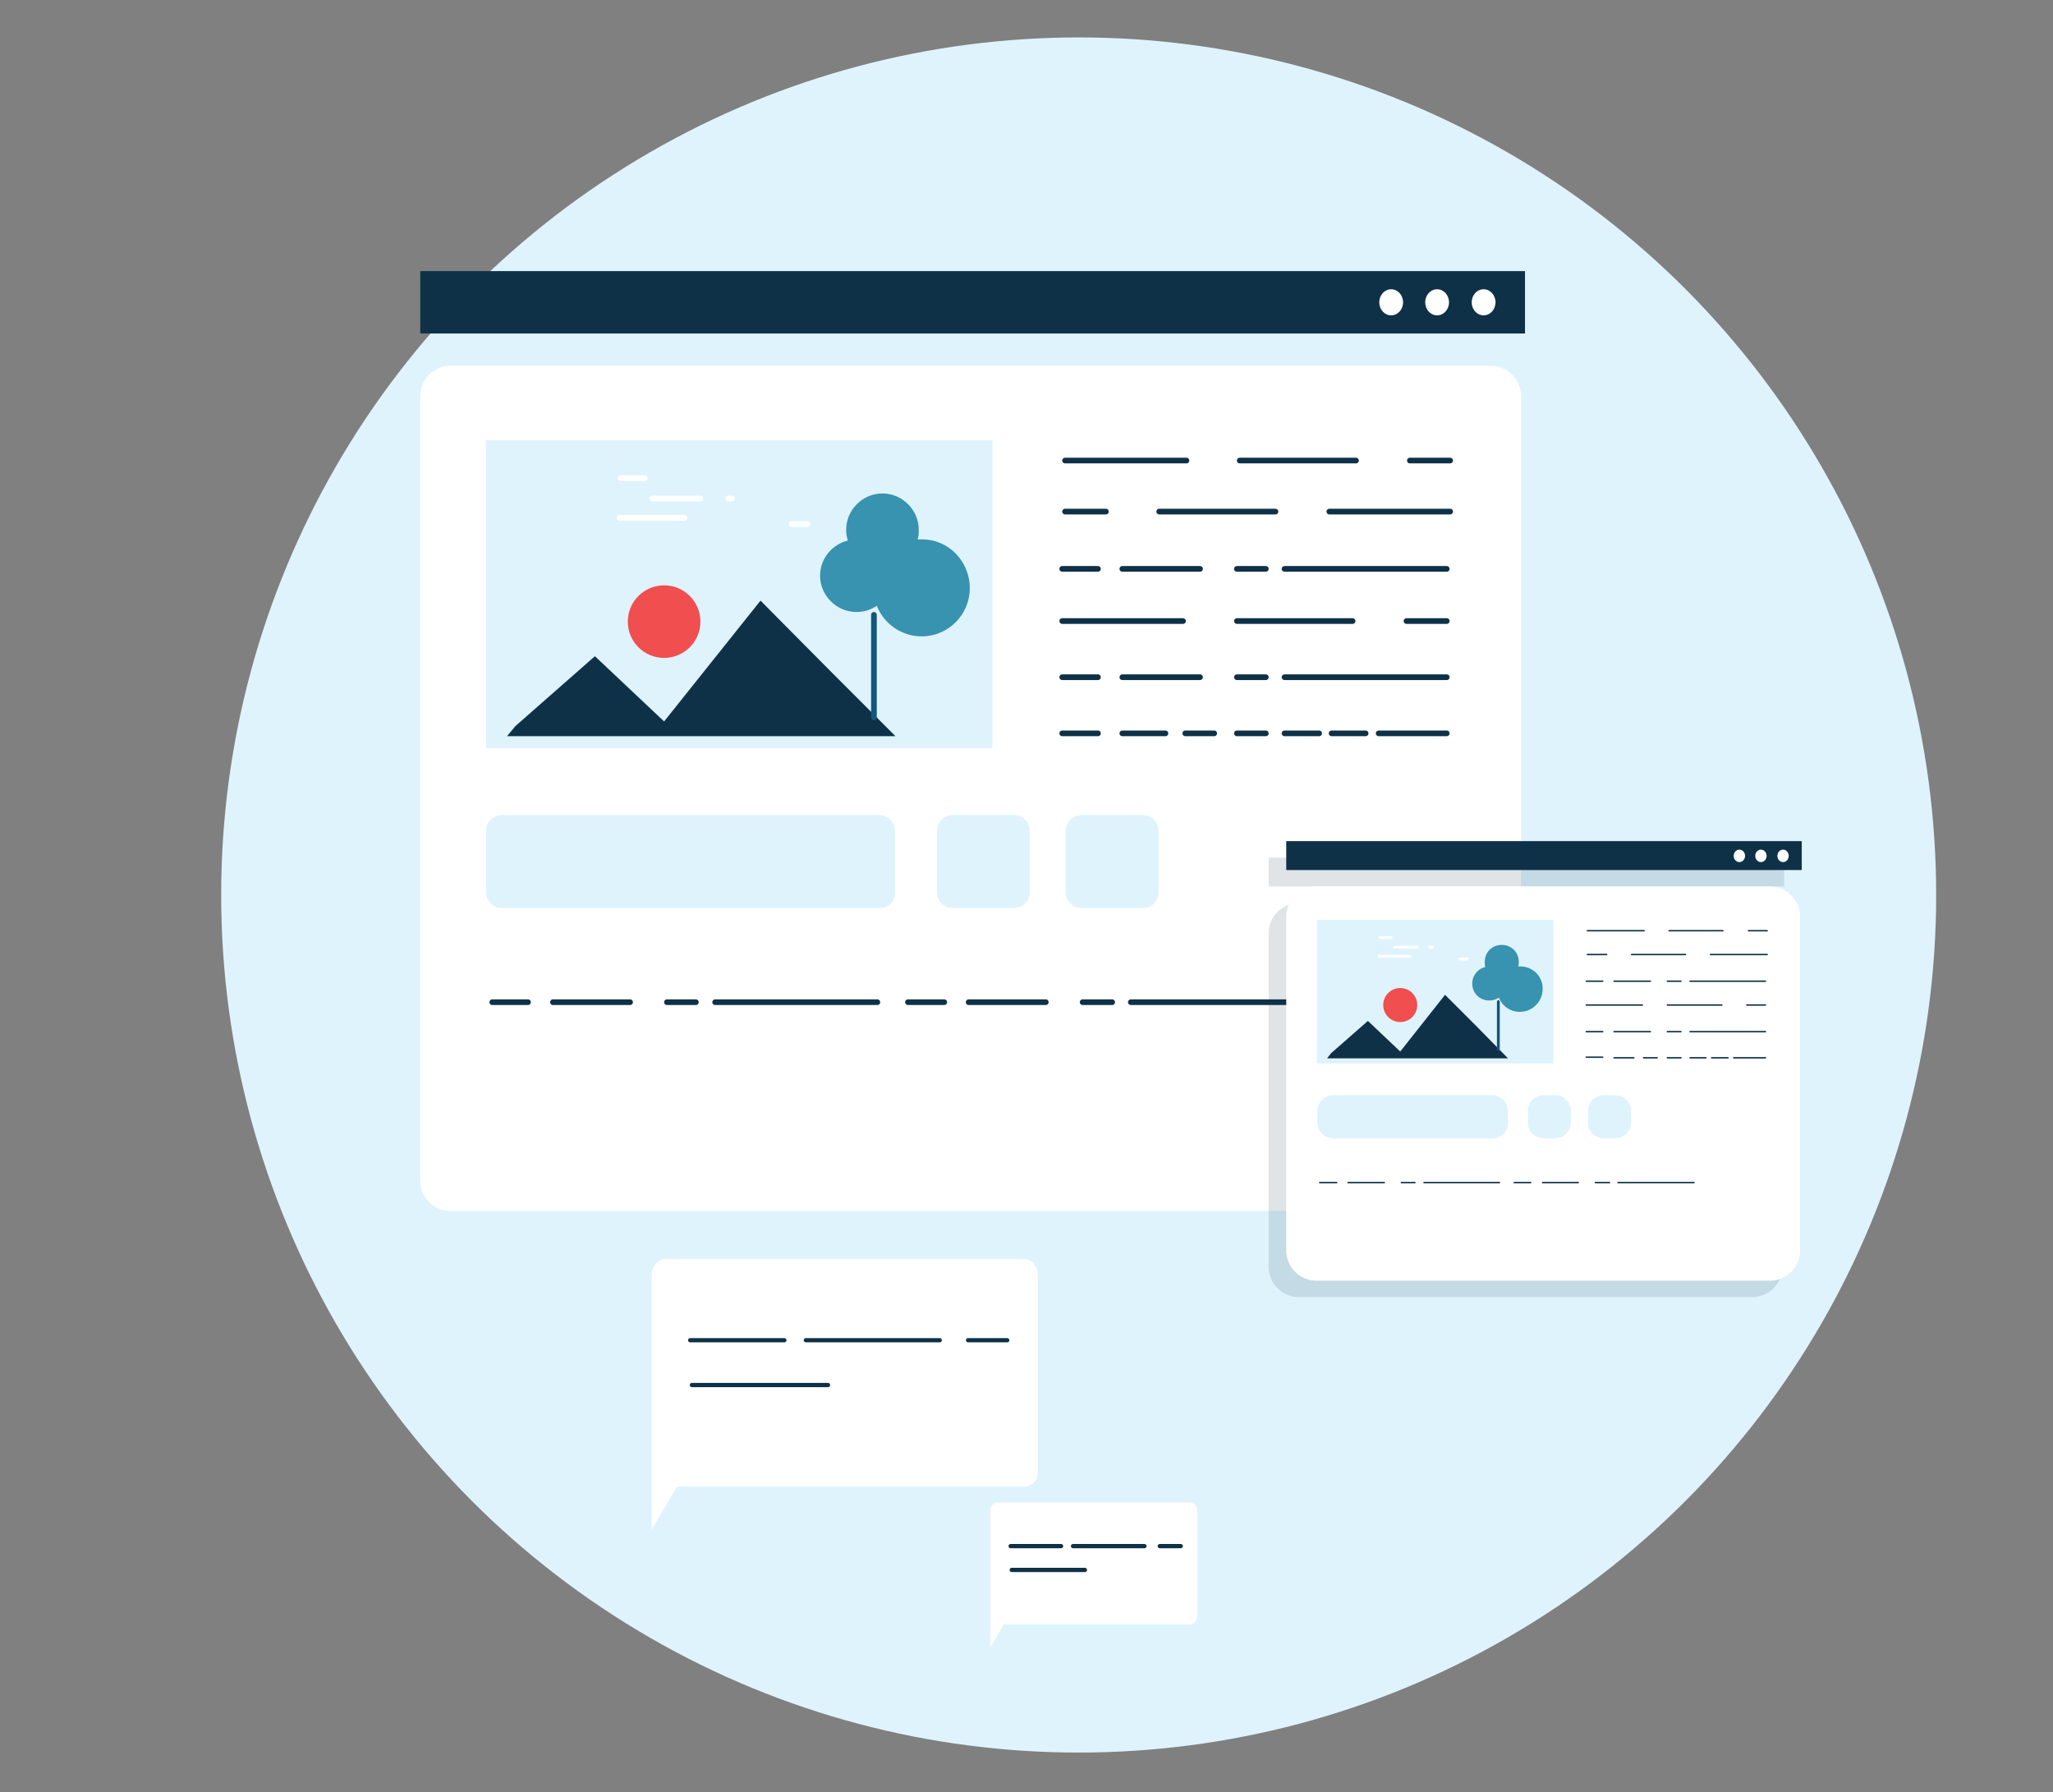 <svg xmlns="http://www.w3.org/2000/svg" xmlns:xlink="http://www.w3.org/1999/xlink" viewBox="0 0 362 316"><rect x="0" y="0" width="362" height="316" fill="#808080" stroke="none"/><style><![CDATA[.B{fill:none}.C{stroke-linecap:round}.D{stroke-linejoin:round}.E{stroke-miterlimit:10}.F{fill:#fff}.G{fill:#dff3fd}.H{fill:#0e3147}.I{stroke:#0e3147}]]></style><circle cx="190.2" cy="157.8" r="151.2" class="G"/><path d="M262.9 213.5H79.4a5.34 5.34 0 0 1-5.3-5.3V69.8a5.34 5.34 0 0 1 5.3-5.3h183.5a5.34 5.34 0 0 1 5.3 5.3v138.4c.1 2.9-2.3 5.3-5.3 5.3z" class="F"/><path d="M74.1 47.8h194.8v11H74.1z" class="H"/><g class="F"><ellipse cx="253.4" cy="53.3" rx="2.1" ry="2.3"/><ellipse cx="261.6" cy="53.3" rx="2.1" ry="2.3"/><ellipse cx="245.3" cy="53.3" rx="2.1" ry="2.3"/></g><path d="M255.7 81.2h-7.1m-9.5 0h-20.5m-9.4 0h-21.4m7.2 9h-7.2m37.1 0h-20.5m51.3 0h-21.3m-79.7 86.5h-28.6m-3.4 0h-5.1m-24.5 0h-6.3m24.3 0H97.5m130.5 0h-28.6m-3.3 0h-5.2m-24.4 0h-6.4m24.3 0h-13.6m84.3-67.2H248m-9.5 0h-20.4m-9.5 0h-21.3m67.8 9.9h-28.6m-3.3 0h-5.1m-24.5 0h-6.3m24.3 0h-13.7m57.2-19.1h-28.6m-3.3 0h-5.1m-24.5 0h-6.3m24.3 0h-13.7m34.7 29h-6.1m14.3 0h-6m20.3 0h-12m-19.9 0h-5.1m-4 0H209m-15.4 0h-6.3m18.2 0h-7.6" class="B C D E I"/><path d="M85.7 77.6H175v54.3H85.7z" class="G"/><path d="M90.9 128l14-12.3 12.2 11.5 17-21.3 12.3 12.4 11.5 11.5H89.4z" class="H"/><circle fill="#f04e4f" cx="117.1" cy="109.6" r="6.4"/><path stroke="#13577c" d="M154.1 108.4v18.1" class="B C D E"/><path fill="#3793af" d="M162.6 95.1h-.8c.2-.6.2-1.1.2-1.7 0-3.5-2.9-6.4-6.4-6.4s-6.4 2.9-6.4 6.4c0 .7.1 1.3.3 1.9-2.8.7-4.9 3.2-4.9 6.2 0 3.5 2.9 6.4 6.4 6.4 1.4 0 2.6-.4 3.6-1.1 1.2 3.1 4.3 5.4 7.9 5.4 4.7 0 8.5-3.8 8.5-8.5s-3.7-8.6-8.4-8.6z"/><path d="M109.2 91.3h11.5m18.9 1.1h2.8M115 87.9h8.5m4.9 0h.7m-19.7-3.6h4.3" stroke="#fff" class="B C D E"/><path d="M155.1 160.1H88.5c-1.6 0-2.8-1.3-2.8-2.8v-10.8c0-1.6 1.3-2.8 2.8-2.8H155c1.6 0 2.8 1.3 2.8 2.8v10.8c.1 1.6-1.2 2.8-2.7 2.8zm23.7 0H168c-1.6 0-2.8-1.3-2.8-2.8v-10.8c0-1.6 1.3-2.8 2.8-2.8h10.8c1.6 0 2.8 1.3 2.8 2.8v10.8c0 1.6-1.3 2.8-2.8 2.8zm22.7 0h-10.8c-1.6 0-2.8-1.3-2.8-2.8v-10.8c0-1.6 1.3-2.8 2.8-2.8h10.8c1.6 0 2.8 1.3 2.8 2.8v10.8c0 1.6-1.3 2.8-2.8 2.8z" class="G"/><g opacity=".13" class="H"><path d="M309 228.7h-80a5.34 5.34 0 0 1-5.3-5.3v-58.9a5.34 5.34 0 0 1 5.3-5.3h80a5.34 5.34 0 0 1 5.3 5.3v58.9a5.34 5.34 0 0 1-5.3 5.3zm-85.3-77.5h90.9v5.1h-90.9z"/><ellipse cx="307.4" cy="153.8" rx="1" ry="1.1"/><ellipse cx="311.2" cy="153.8" rx="1" ry="1.1"/><ellipse cx="303.6" cy="153.8" rx="1" ry="1.1"/><path d="M229.1 165.1h41.7v25.3h-41.7z"/><path d="M231.5 188.6l6.5-5.7 5.7 5.4 8-10 5.7 5.8 5.4 5.4h-32z"/><circle cx="243.7" cy="180.1" r="3"/><use xlink:href="#B"/><path d="M259.9 203.6h-28c-1.6 0-2.8-1.3-2.8-2.8v-2c0-1.6 1.3-2.8 2.8-2.8h28c1.6 0 2.8 1.3 2.8 2.8v2c.1 1.6-1.2 2.8-2.8 2.8z"/><use xlink:href="#C"/><use xlink:href="#C" x="10.6"/></g><path d="M312.1 225.8h-80a5.34 5.34 0 0 1-5.3-5.3v-58.9a5.34 5.34 0 0 1 5.3-5.3h80a5.34 5.34 0 0 1 5.3 5.3v58.9a5.27 5.27 0 0 1-5.3 5.3z" class="F"/><path d="M226.8 148.3h90.9v5.1h-90.9z" class="H"/><g class="F"><ellipse cx="310.5" cy="150.9" rx="1" ry="1.1"/><ellipse cx="314.4" cy="150.9" rx="1" ry="1.1"/><ellipse cx="306.7" cy="150.9" rx="1" ry="1.1"/></g><path d="M311.6 164.1h-3.3m-4.5 0h-9.5m-4.4 0h-10m3.4 4.2h-3.4m17.3 0h-9.5m23.9 0h-10m-37.2 40.2h-13.3m-1.6 0h-2.4m-11.4 0h-3m11.4 0h-6.4m61 0h-13.4m-1.5 0h-2.5m-11.4 0H267m11.3 0H272m39.3-31.3H308m-4.4 0H294m-4.4 0h-9.9m31.6 4.7H298m-1.6 0H294m-11.4 0h-2.9m11.3 0h-6.4m26.7-8.9H298m-1.6 0H294m-11.4 0h-2.9m11.3 0h-6.4m16.2 13.5H298m6.7 0h-2.9m9.5 0h-5.6m-9.3 0H294m-1.8 0h-2.4m-7.2-.1h-2.9m8.4.1h-3.5" stroke-width=".25" class="B C D E I"/><path d="M232.2 162.2h41.7v25.3h-41.7z" class="G"/><path d="M234.7 185.7l6.5-5.7 5.7 5.4 7.9-10 5.8 5.8 5.3 5.4H234z" class="H"/><circle fill="#f04e4f" cx="246.9" cy="177.2" r="3"/><path stroke="#13577c" stroke-width=".5" d="M264.2 176.6v8.4" class="B C D E"/><use xlink:href="#B" x="3.1" y="-2.9" fill="#3793af"/><path d="M243.2 168.6h5.4m8.8.5h1.3m-12.8-2.1h4m2.2 0h.4m-9.2-1.7h2" stroke="#fff" stroke-width=".5" class="B C D E"/><g class="G"><path d="M263.1 200.7h-28c-1.6 0-2.8-1.3-2.8-2.8v-2c0-1.6 1.3-2.8 2.8-2.8h28c1.6 0 2.8 1.3 2.8 2.8v2a2.73 2.73 0 0 1-2.8 2.8z"/><use xlink:href="#D"/><use xlink:href="#D" x="10.6"/></g><path d="M180.6 262.1h-61.2l-4.5 7.6v-44.9c0-1.5 1.1-2.8 2.4-2.8h63.3c1.3 0 2.4 1.2 2.4 2.8v34.5c.1 1.6-1 2.8-2.4 2.8z" class="F"/><path d="M121.7 236.3h16.6m3.8 0h23.6m5 0h6.9m-55.6 7.9h24" stroke-width=".75" class="B C D E I"/><path d="M209.8 286.4H177l-2.4 4.1v-24.1c0-.8.6-1.5 1.3-1.5h33.9c.7 0 1.3.7 1.3 1.5v18.5c0 .9-.6 1.5-1.3 1.5z" class="F"/><path d="M178.2 272.6h8.9m2.1 0h12.6m2.7 0h3.7m-29.8 4.2h12.9" stroke-width=".75" class="B C D E I"/><defs ><path id="B" d="M265 173.3h-.4c.1-.3.1-.5.1-.8 0-1.7-1.3-3-3-3s-3 1.3-3 3c0 .3 0 .6.1.9-1.3.3-2.3 1.5-2.3 2.9 0 1.7 1.3 3 3 3 .6 0 1.2-.2 1.7-.5a3.92 3.92 0 0 0 3.7 2.5c2.2 0 4-1.8 4-4 .1-2.2-1.7-4-3.9-4z"/><path id="C" d="M271 203.6h-2c-1.6 0-2.8-1.3-2.8-2.8v-2c0-1.6 1.3-2.8 2.8-2.8h2c1.6 0 2.8 1.3 2.8 2.8v2a2.73 2.73 0 0 1-2.8 2.8z"/><path id="D" d="M274.2 200.7h-2c-1.6 0-2.8-1.3-2.8-2.8v-2c0-1.6 1.3-2.8 2.8-2.8h2c1.6 0 2.8 1.3 2.8 2.8v2c0 1.6-1.3 2.8-2.8 2.8z"/></defs></svg>